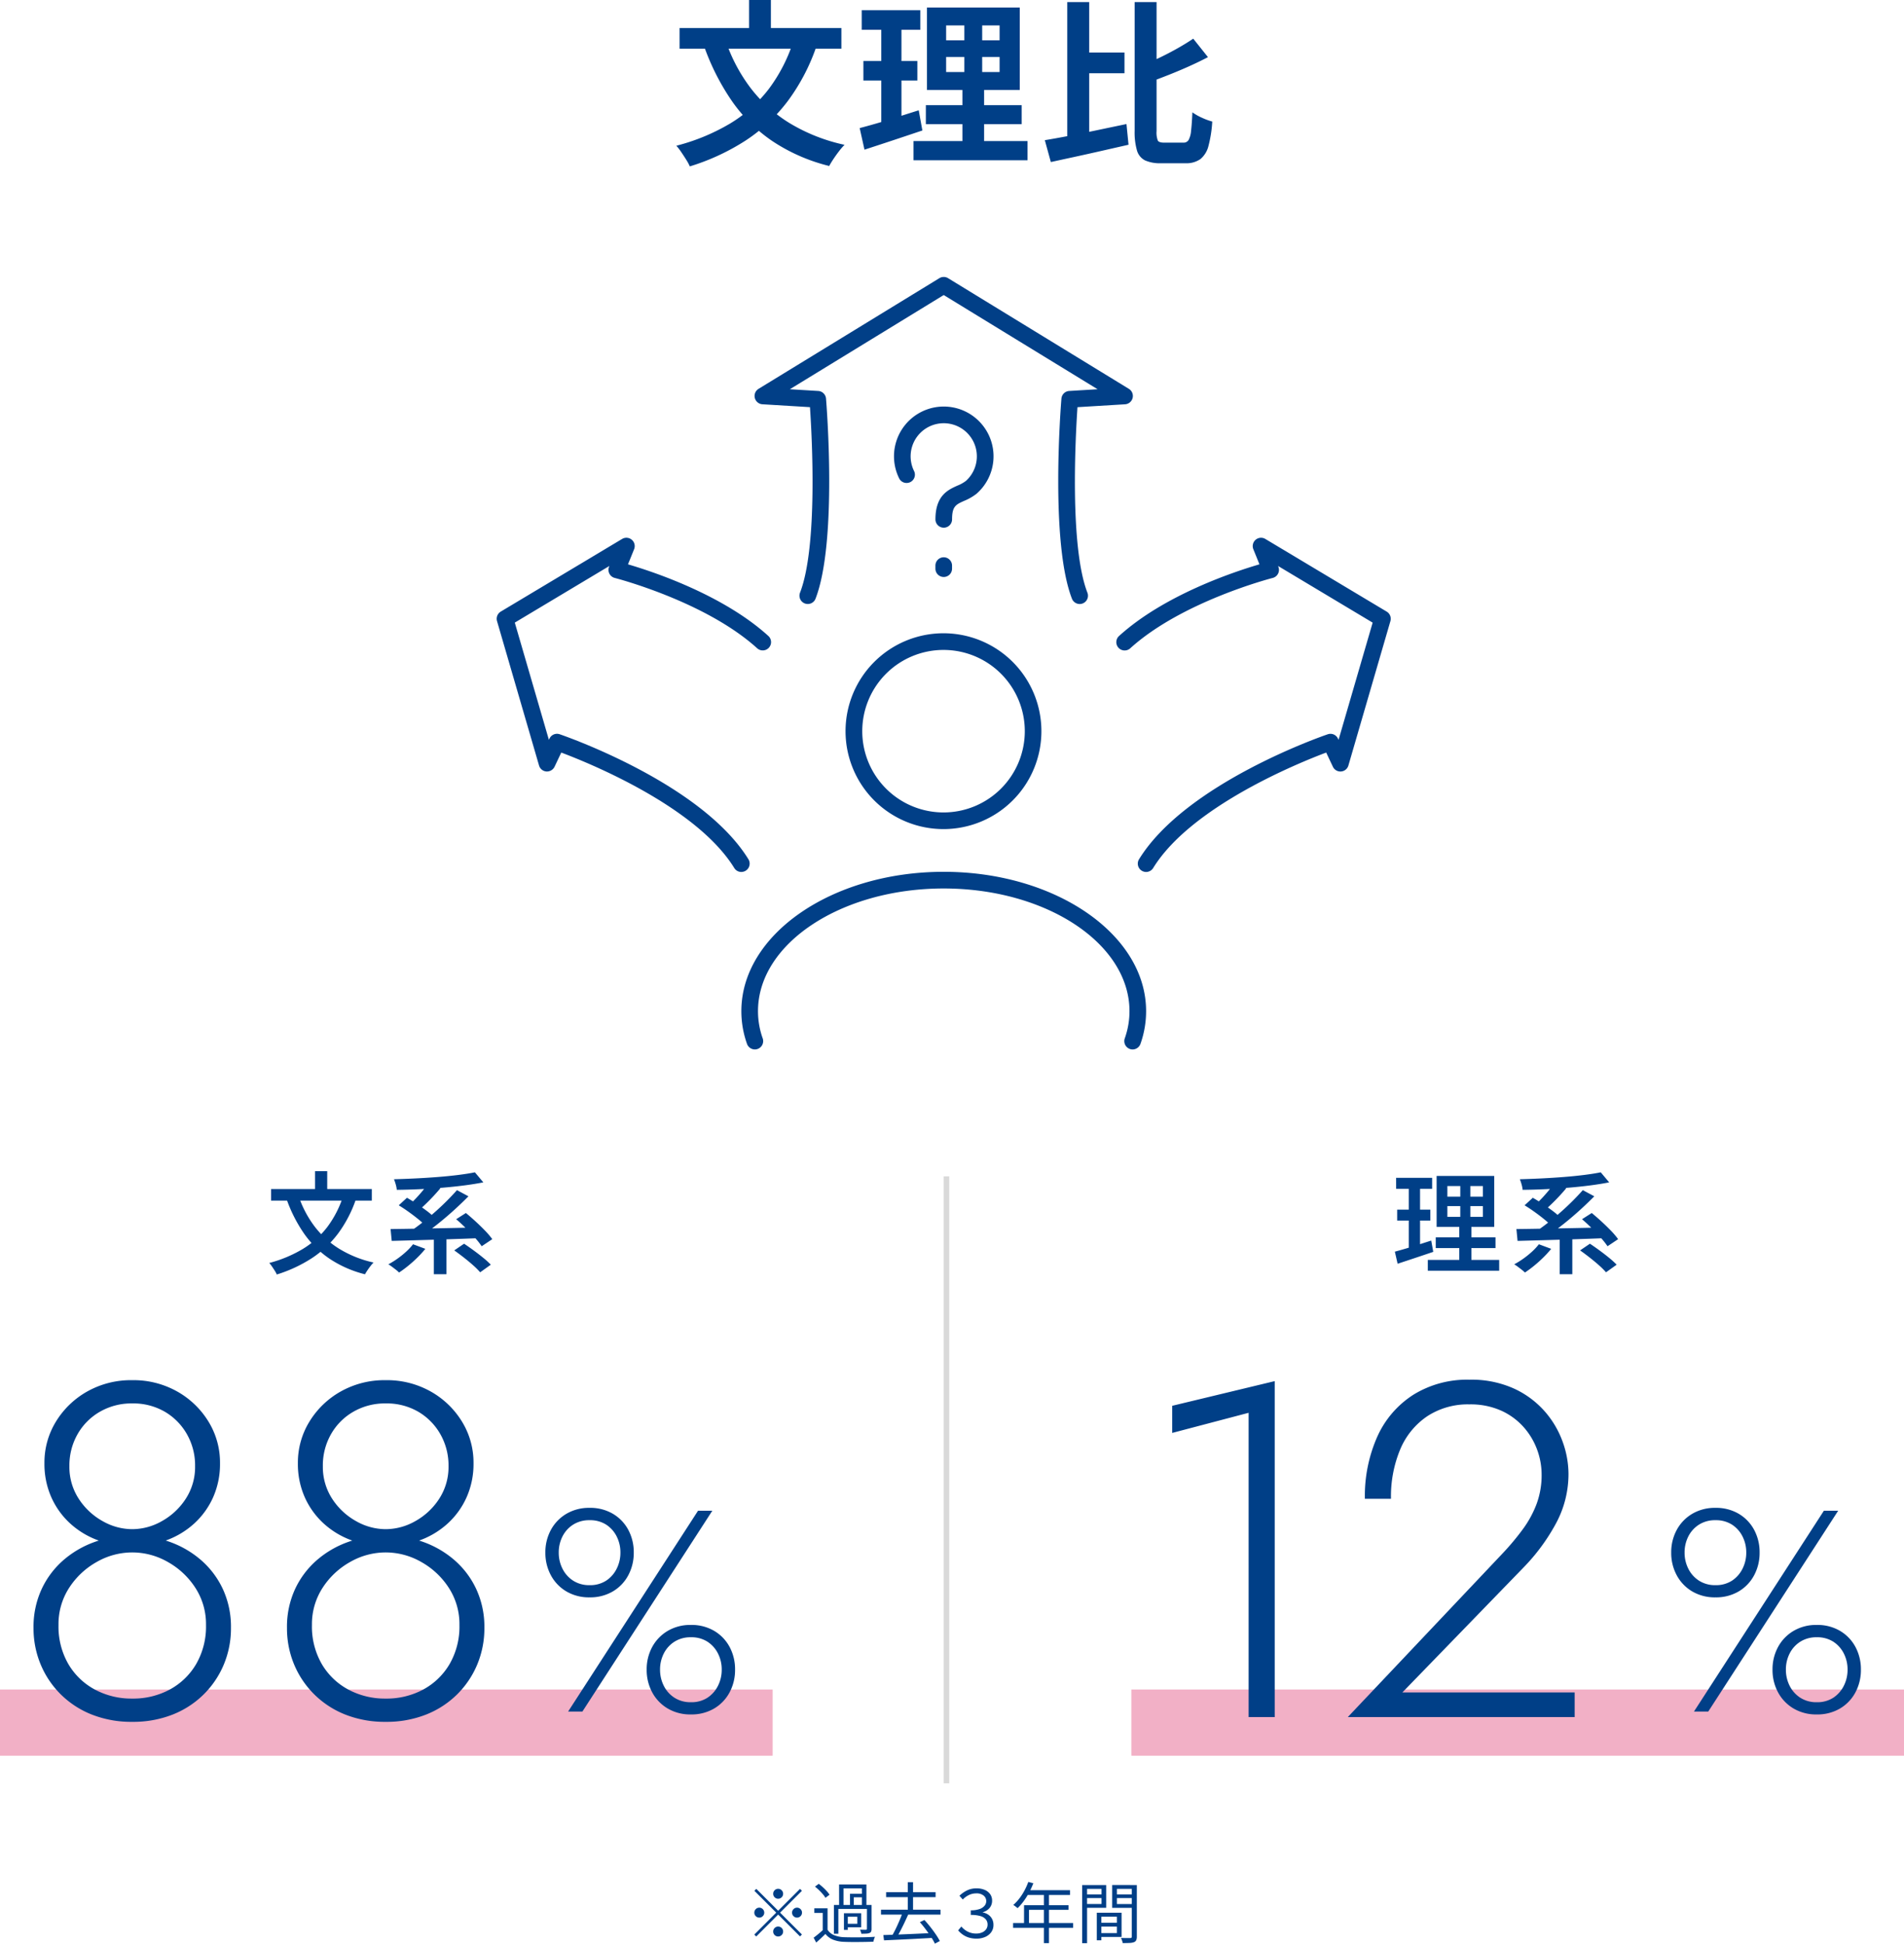 <svg xmlns="http://www.w3.org/2000/svg" xmlns:xlink="http://www.w3.org/1999/xlink" width="345" height="352.251" viewBox="0 0 345 352.251">
  <defs>
    <clipPath id="clip-path">
      <rect id="長方形_938" data-name="長方形 938" width="162" height="140" fill="#013f87"/>
    </clipPath>
  </defs>
  <g id="_2" data-name="2" transform="translate(-709 -8958.809)">
    <g id="text" transform="translate(370 5442)">
      <g id="_1" data-name="1" transform="translate(-10 122)">
        <path id="パス_1854" data-name="パス 1854" d="M0,0H140" transform="translate(349 3707)" fill="#ea7ba0" stroke="#ea7ba0" stroke-width="12" opacity="0.6"/>
        <g id="_1-2" data-name="1">
          <path id="パス_1856" data-name="パス 1856" d="M7.052-46.01A14.856,14.856,0,0,0,8.29-39.861,14.339,14.339,0,0,0,11.7-35.105a15.209,15.209,0,0,0,5.057,3.062,17.722,17.722,0,0,0,6.2,1.066,17.722,17.722,0,0,0,6.2-1.066,15.209,15.209,0,0,0,5.057-3.062,14.339,14.339,0,0,0,3.414-4.756,14.857,14.857,0,0,0,1.238-6.149,14.17,14.17,0,0,0-2.09-7.542,15.581,15.581,0,0,0-5.676-5.461,16.139,16.139,0,0,0-8.144-2.047,16.139,16.139,0,0,0-8.144,2.047,15.581,15.581,0,0,0-5.676,5.461A14.17,14.17,0,0,0,7.052-46.01Zm4.523.516a11.427,11.427,0,0,1,1.471-5.762,10.887,10.887,0,0,1,4.059-4.085,11.437,11.437,0,0,1,5.857-1.505,11.374,11.374,0,0,1,5.9,1.505,10.984,10.984,0,0,1,4.016,4.085,11.427,11.427,0,0,1,1.471,5.762,10.563,10.563,0,0,1-1.694,5.934,12.236,12.236,0,0,1-4.317,4.042,10.914,10.914,0,0,1-5.375,1.462,10.914,10.914,0,0,1-5.375-1.462A12.236,12.236,0,0,1,13.27-39.56,10.563,10.563,0,0,1,11.575-45.494Zm-6.5,29.326a17.015,17.015,0,0,0,1.281,6.6A16.614,16.614,0,0,0,10-4.128,16.7,16.7,0,0,0,15.643-.456,19.487,19.487,0,0,0,22.962.86,19.487,19.487,0,0,0,30.281-.456a16.7,16.7,0,0,0,5.642-3.672,16.615,16.615,0,0,0,3.646-5.435,17.015,17.015,0,0,0,1.281-6.6A16.3,16.3,0,0,0,39.4-23.16a15.753,15.753,0,0,0-3.956-5.28,17.741,17.741,0,0,0-5.728-3.328,19.913,19.913,0,0,0-6.751-1.152,19.96,19.96,0,0,0-6.734,1.152,17.7,17.7,0,0,0-5.745,3.328,15.753,15.753,0,0,0-3.956,5.28A16.3,16.3,0,0,0,5.074-16.168ZM9.6-16.684a12.083,12.083,0,0,1,1.935-6.751,14.153,14.153,0,0,1,5.005-4.687,12.963,12.963,0,0,1,6.424-1.72,12.963,12.963,0,0,1,6.424,1.72,14.153,14.153,0,0,1,5.005,4.687,12.083,12.083,0,0,1,1.935,6.751,13.605,13.605,0,0,1-1.763,7.035,12.324,12.324,0,0,1-4.782,4.644,13.975,13.975,0,0,1-6.82,1.651,14,14,0,0,1-6.8-1.651,12.291,12.291,0,0,1-4.8-4.644A13.605,13.605,0,0,1,9.6-16.684ZM52.976-46.01a14.856,14.856,0,0,0,1.238,6.149,14.339,14.339,0,0,0,3.414,4.756,15.209,15.209,0,0,0,5.057,3.062,17.723,17.723,0,0,0,6.2,1.066,17.722,17.722,0,0,0,6.2-1.066,15.209,15.209,0,0,0,5.057-3.062,14.339,14.339,0,0,0,3.414-4.756A14.857,14.857,0,0,0,84.8-46.01a14.17,14.17,0,0,0-2.09-7.542,15.581,15.581,0,0,0-5.676-5.461,16.139,16.139,0,0,0-8.144-2.047,16.139,16.139,0,0,0-8.144,2.047,15.581,15.581,0,0,0-5.676,5.461A14.17,14.17,0,0,0,52.976-46.01Zm4.523.516a11.427,11.427,0,0,1,1.471-5.762,10.887,10.887,0,0,1,4.059-4.085,11.437,11.437,0,0,1,5.857-1.505,11.374,11.374,0,0,1,5.9,1.505A10.984,10.984,0,0,1,78.8-51.256a11.427,11.427,0,0,1,1.471,5.762,10.563,10.563,0,0,1-1.694,5.934,12.236,12.236,0,0,1-4.317,4.042,10.914,10.914,0,0,1-5.375,1.462,10.914,10.914,0,0,1-5.375-1.462,12.236,12.236,0,0,1-4.317-4.042A10.563,10.563,0,0,1,57.5-45.494ZM51-16.168a17.015,17.015,0,0,0,1.281,6.6,16.614,16.614,0,0,0,3.646,5.435A16.7,16.7,0,0,0,61.567-.456,19.487,19.487,0,0,0,68.886.86,19.487,19.487,0,0,0,76.2-.456a16.7,16.7,0,0,0,5.642-3.672,16.614,16.614,0,0,0,3.646-5.435,17.015,17.015,0,0,0,1.281-6.6,16.3,16.3,0,0,0-1.453-6.992,15.753,15.753,0,0,0-3.956-5.28,17.741,17.741,0,0,0-5.728-3.328,19.913,19.913,0,0,0-6.751-1.152,19.96,19.96,0,0,0-6.734,1.152,17.7,17.7,0,0,0-5.745,3.328,15.753,15.753,0,0,0-3.956,5.28A16.3,16.3,0,0,0,51-16.168Zm4.523-.516a12.083,12.083,0,0,1,1.935-6.751,14.153,14.153,0,0,1,5.005-4.687,12.963,12.963,0,0,1,6.424-1.72,12.963,12.963,0,0,1,6.424,1.72,14.153,14.153,0,0,1,5.005,4.687,12.083,12.083,0,0,1,1.935,6.751,13.605,13.605,0,0,1-1.763,7.035,12.324,12.324,0,0,1-4.782,4.644,13.975,13.975,0,0,1-6.82,1.651,14,14,0,0,1-6.8-1.651,12.291,12.291,0,0,1-4.8-4.644A13.605,13.605,0,0,1,55.521-16.684Z" transform="translate(350 3706)" fill="#003f87"/>
          <path id="パス_1855" data-name="パス 1855" d="M1.82-28.808a8.5,8.5,0,0,0,.993,4.093,7.521,7.521,0,0,0,2.8,2.933A8.022,8.022,0,0,0,9.828-20.7a8.057,8.057,0,0,0,4.238-1.087,7.456,7.456,0,0,0,2.787-2.933,8.571,8.571,0,0,0,.983-4.093,8.546,8.546,0,0,0-.983-4.108,7.484,7.484,0,0,0-2.787-2.917A8.057,8.057,0,0,0,9.828-36.92a8.022,8.022,0,0,0-4.212,1.087,7.551,7.551,0,0,0-2.8,2.917A8.472,8.472,0,0,0,1.82-28.808Zm2.423,0a6.375,6.375,0,0,1,.681-2.938,5.4,5.4,0,0,1,1.935-2.137,5.4,5.4,0,0,1,2.969-.8,5.364,5.364,0,0,1,3,.8,5.468,5.468,0,0,1,1.909,2.137,6.375,6.375,0,0,1,.681,2.938,6.4,6.4,0,0,1-.681,2.923,5.52,5.52,0,0,1-1.909,2.163,5.312,5.312,0,0,1-3,.811,5.343,5.343,0,0,1-2.969-.811,5.45,5.45,0,0,1-1.935-2.163A6.4,6.4,0,0,1,4.243-28.808ZM20.176-7.592A8.5,8.5,0,0,0,21.169-3.5a7.521,7.521,0,0,0,2.8,2.933A8.022,8.022,0,0,0,28.184.52,8.057,8.057,0,0,0,32.422-.567,7.456,7.456,0,0,0,35.209-3.5a8.571,8.571,0,0,0,.983-4.093,8.546,8.546,0,0,0-.983-4.108,7.484,7.484,0,0,0-2.787-2.917A8.057,8.057,0,0,0,28.184-15.7a8.022,8.022,0,0,0-4.212,1.087,7.551,7.551,0,0,0-2.8,2.917A8.472,8.472,0,0,0,20.176-7.592Zm2.423,0a6.375,6.375,0,0,1,.681-2.938,5.4,5.4,0,0,1,1.935-2.137,5.4,5.4,0,0,1,2.969-.8,5.364,5.364,0,0,1,3,.8,5.468,5.468,0,0,1,1.909,2.137,6.375,6.375,0,0,1,.681,2.938,6.4,6.4,0,0,1-.681,2.923,5.52,5.52,0,0,1-1.909,2.163,5.312,5.312,0,0,1-3,.811,5.343,5.343,0,0,1-2.969-.811A5.45,5.45,0,0,1,23.28-4.669,6.4,6.4,0,0,1,22.6-7.592ZM29.484-36.4,5.939,0H8.528L32.073-36.4Z" transform="translate(446 3705)" fill="#003f87"/>
        </g>
        <path id="パス_1853" data-name="パス 1853" d="M-6.779-12.566l2.288.669a22.856,22.856,0,0,1-3.25,6.259,18.952,18.952,0,0,1-4.744,4.463,25.522,25.522,0,0,1-6.36,2.963,4.417,4.417,0,0,0-.358-.669q-.244-.388-.512-.78A5.783,5.783,0,0,0-20.209-.3,23.37,23.37,0,0,0-14.1-2.86a16.075,16.075,0,0,0,4.436-4A18.941,18.941,0,0,0-6.779-12.566Zm-8.115.14a19.514,19.514,0,0,0,2.856,5.453A16.551,16.551,0,0,0-7.55-2.882a20.151,20.151,0,0,0,6.239,2.5A6.842,6.842,0,0,0-1.86.249q-.3.388-.569.79t-.435.709A20.46,20.46,0,0,1-9.3-1.081,17.909,17.909,0,0,1-13.9-5.62a26.308,26.308,0,0,1-3.14-6.156ZM-19.881-13.7H-1.626v2.094H-19.881Zm7.964-3.238h2.208v4.516h-2.208ZM5.843-3.692l2.228.83A18.318,18.318,0,0,1,6.634-1.286q-.81.8-1.673,1.5A19.566,19.566,0,0,1,3.312,1.43a5.71,5.71,0,0,0-.569-.5Q2.388.653,2.02.379a6.6,6.6,0,0,0-.649-.435A15.122,15.122,0,0,0,3.027-1.085,16.111,16.111,0,0,0,4.59-2.347,10.806,10.806,0,0,0,5.843-3.692Zm7.467,1.111,1.78-1.211q.813.539,1.736,1.215t1.749,1.352A15.1,15.1,0,0,1,19.934.011L18.007,1.389A13.786,13.786,0,0,0,16.741.127q-.786-.7-1.7-1.415T13.309-2.581ZM3.252-10.75l1.486-1.365Q5.6-11.629,6.543-11T8.349-9.726A11.156,11.156,0,0,1,9.742-8.51L8.149-6.957A10.915,10.915,0,0,0,6.833-8.2Q6.01-8.87,5.067-9.547T3.252-10.75ZM13.658-8.231l1.76-1.124q.833.68,1.752,1.523T18.9-6.149a13.747,13.747,0,0,1,1.3,1.533l-1.92,1.285a13.492,13.492,0,0,0-1.22-1.543q-.773-.863-1.663-1.75T13.658-8.231ZM9.609-5.5H11.9v7.24H9.609ZM1.772-6.449q1.5-.013,3.394-.047l4.014-.07q2.12-.037,4.34-.083t4.387-.1L17.8-4.8q-2.827.114-5.707.207T6.61-4.428q-2.6.074-4.631.127ZM13.8-13.5l2.081,1.117q-.967.98-2.057,1.994t-2.24,1.983q-1.15.97-2.277,1.826T7.175-5.038L5.5-6.135q1.02-.693,2.14-1.576T9.872-9.584q1.117-.99,2.123-2T13.8-13.5ZM8.7-14.873l2.1,1.03q-.607.727-1.3,1.47T8.111-10.964q-.687.666-1.3,1.173l-1.733-.957q.593-.533,1.263-1.236T7.634-13.45Q8.257-14.213,8.7-14.873Zm8.353-1.856,1.525,1.82q-1.621.32-3.528.564t-3.977.414q-2.07.17-4.143.263t-4.033.113a5.35,5.35,0,0,0-.191-.98,7.579,7.579,0,0,0-.318-.94q1.94-.053,3.963-.153t3.973-.253q1.95-.153,3.673-.367T17.05-16.729Z" transform="translate(418 3624)" fill="#003f87"/>
      </g>
      <g id="_2-2" data-name="2" transform="translate(194 122)">
        <path id="パス_1860" data-name="パス 1860" d="M0,0H140" transform="translate(350 3707)" fill="#ea7ba0" stroke="#ea7ba0" stroke-width="12" opacity="0.6"/>
        <g id="_1-3" data-name="1">
          <path id="パス_1859" data-name="パス 1859" d="M7.4-51.5l13.846-3.647V0h4.73V-60.888L7.4-56.416ZM39.216,0H80.324V-4.472H49.106L71.071-27.125a35.7,35.7,0,0,0,5.779-7.809,18.821,18.821,0,0,0,2.356-9.185,17.3,17.3,0,0,0-1.032-5.71,17.135,17.135,0,0,0-3.216-5.513,16.677,16.677,0,0,0-5.59-4.18,18.7,18.7,0,0,0-8.118-1.625,18.508,18.508,0,0,0-10.122,2.709,17.489,17.489,0,0,0-6.545,7.568,26.459,26.459,0,0,0-2.27,11.309h4.73a22.122,22.122,0,0,1,1.7-9.021,13.519,13.519,0,0,1,4.911-5.968,13.436,13.436,0,0,1,7.594-2.124,13.546,13.546,0,0,1,5.8,1.152,12.123,12.123,0,0,1,4.085,3.027A12.769,12.769,0,0,1,73.547-48.4a13.13,13.13,0,0,1,.791,4.437,15.047,15.047,0,0,1-.9,5.306,19.077,19.077,0,0,1-2.494,4.592A46.611,46.611,0,0,1,67.3-29.7Z" transform="translate(350 3706)" fill="#003f87"/>
          <path id="パス_1858" data-name="パス 1858" d="M1.82-28.808a8.5,8.5,0,0,0,.993,4.093,7.521,7.521,0,0,0,2.8,2.933A8.022,8.022,0,0,0,9.828-20.7a8.057,8.057,0,0,0,4.238-1.087,7.456,7.456,0,0,0,2.787-2.933,8.571,8.571,0,0,0,.983-4.093,8.546,8.546,0,0,0-.983-4.108,7.484,7.484,0,0,0-2.787-2.917A8.057,8.057,0,0,0,9.828-36.92a8.022,8.022,0,0,0-4.212,1.087,7.551,7.551,0,0,0-2.8,2.917A8.472,8.472,0,0,0,1.82-28.808Zm2.423,0a6.375,6.375,0,0,1,.681-2.938,5.4,5.4,0,0,1,1.935-2.137,5.4,5.4,0,0,1,2.969-.8,5.364,5.364,0,0,1,3,.8,5.468,5.468,0,0,1,1.909,2.137,6.375,6.375,0,0,1,.681,2.938,6.4,6.4,0,0,1-.681,2.923,5.52,5.52,0,0,1-1.909,2.163,5.312,5.312,0,0,1-3,.811,5.343,5.343,0,0,1-2.969-.811,5.45,5.45,0,0,1-1.935-2.163A6.4,6.4,0,0,1,4.243-28.808ZM20.176-7.592A8.5,8.5,0,0,0,21.169-3.5a7.521,7.521,0,0,0,2.8,2.933A8.022,8.022,0,0,0,28.184.52,8.057,8.057,0,0,0,32.422-.567,7.456,7.456,0,0,0,35.209-3.5a8.571,8.571,0,0,0,.983-4.093,8.546,8.546,0,0,0-.983-4.108,7.484,7.484,0,0,0-2.787-2.917A8.057,8.057,0,0,0,28.184-15.7a8.022,8.022,0,0,0-4.212,1.087,7.551,7.551,0,0,0-2.8,2.917A8.472,8.472,0,0,0,20.176-7.592Zm2.423,0a6.375,6.375,0,0,1,.681-2.938,5.4,5.4,0,0,1,1.935-2.137,5.4,5.4,0,0,1,2.969-.8,5.364,5.364,0,0,1,3,.8,5.468,5.468,0,0,1,1.909,2.137,6.375,6.375,0,0,1,.681,2.938,6.4,6.4,0,0,1-.681,2.923,5.52,5.52,0,0,1-1.909,2.163,5.312,5.312,0,0,1-3,.811,5.343,5.343,0,0,1-2.969-.811A5.45,5.45,0,0,1,23.28-4.669,6.4,6.4,0,0,1,22.6-7.592ZM29.484-36.4,5.939,0H8.528L32.073-36.4Z" transform="translate(446 3705)" fill="#003f87"/>
        </g>
        <path id="パス_1857" data-name="パス 1857" d="M-10.74-10.611v1.952H-4.3v-1.952Zm0-3.632v1.926H-4.3v-1.926Zm-1.947-1.826H-2.251v9.237H-12.687Zm-.159,11.131H-2.018V-3H-12.846ZM-14.285-.852H-1.352V1.1H-14.285ZM-20.028-15.73H-13.5v1.994h-6.523Zm.193,5.766h6.01v1.98h-6.01Zm-.42,7.613q.854-.227,1.931-.543t2.275-.7q1.2-.387,2.384-.767l.368,2.048q-1.661.56-3.358,1.127t-3.1,1.027Zm2.518-12.59h2.047V-2.628l-2.047.347Zm9.342-.333h1.819V-7.7h.188V.052H-8.583V-7.7H-8.4ZM5.843-3.692l2.228.83A18.318,18.318,0,0,1,6.634-1.286q-.81.8-1.673,1.5A19.566,19.566,0,0,1,3.312,1.43a5.71,5.71,0,0,0-.569-.5Q2.388.653,2.02.379a6.6,6.6,0,0,0-.649-.435A15.122,15.122,0,0,0,3.027-1.085,16.111,16.111,0,0,0,4.59-2.347,10.806,10.806,0,0,0,5.843-3.692Zm7.467,1.111,1.78-1.211q.813.539,1.736,1.215t1.749,1.352A15.1,15.1,0,0,1,19.934.011L18.007,1.389A13.786,13.786,0,0,0,16.741.127q-.786-.7-1.7-1.415T13.309-2.581ZM3.252-10.75l1.486-1.365Q5.6-11.629,6.543-11T8.349-9.726A11.156,11.156,0,0,1,9.742-8.51L8.149-6.957A10.915,10.915,0,0,0,6.833-8.2Q6.01-8.87,5.067-9.547T3.252-10.75ZM13.658-8.231l1.76-1.124q.833.68,1.752,1.523T18.9-6.149a13.747,13.747,0,0,1,1.3,1.533l-1.92,1.285a13.492,13.492,0,0,0-1.22-1.543q-.773-.863-1.663-1.75T13.658-8.231ZM9.609-5.5H11.9v7.24H9.609ZM1.772-6.449q1.5-.013,3.394-.047l4.014-.07q2.12-.037,4.34-.083t4.387-.1L17.8-4.8q-2.827.114-5.707.207T6.61-4.428q-2.6.074-4.631.127ZM13.8-13.5l2.081,1.117q-.967.98-2.057,1.994t-2.24,1.983q-1.15.97-2.277,1.826T7.175-5.038L5.5-6.135q1.02-.693,2.14-1.576T9.872-9.584q1.117-.99,2.123-2T13.8-13.5ZM8.7-14.873l2.1,1.03q-.607.727-1.3,1.47T8.111-10.964q-.687.666-1.3,1.173l-1.733-.957q.593-.533,1.263-1.236T7.634-13.45Q8.257-14.213,8.7-14.873Zm8.353-1.856,1.525,1.82q-1.621.32-3.528.564t-3.977.414q-2.07.17-4.143.263t-4.033.113a5.35,5.35,0,0,0-.191-.98,7.579,7.579,0,0,0-.318-.94q1.94-.053,3.963-.153t3.973-.253q1.95-.153,3.673-.367T17.05-16.729Z" transform="translate(418 3624)" fill="#003f87"/>
      </g>
      <path id="パス_1852" data-name="パス 1852" d="M0,0H1V110H0Z" transform="translate(510 3730)" fill="#d9d9d9"/>
    </g>
    <path id="パス_1851" data-name="パス 1851" d="M-30-7.08a.867.867,0,0,1-.636-.264A.867.867,0,0,1-30.9-7.98a.867.867,0,0,1,.264-.636A.867.867,0,0,1-30-8.88a.867.867,0,0,1,.636.264.867.867,0,0,1,.264.636.867.867,0,0,1-.264.636A.867.867,0,0,1-30-7.08Zm0,2.172,3.96-3.96.348.348-3.96,3.96,3.96,3.96-.348.348L-30-4.212-33.972-.24l-.348-.348,3.972-3.972-3.96-3.96.348-.348Zm-2.52.348a.867.867,0,0,1-.264.636.867.867,0,0,1-.636.264.867.867,0,0,1-.636-.264.867.867,0,0,1-.264-.636.867.867,0,0,1,.264-.636.867.867,0,0,1,.636-.264.867.867,0,0,1,.636.264A.867.867,0,0,1-32.52-4.56Zm5.04,0a.867.867,0,0,1,.264-.636.867.867,0,0,1,.636-.264.867.867,0,0,1,.636.264.867.867,0,0,1,.264.636.867.867,0,0,1-.264.636.867.867,0,0,1-.636.264.867.867,0,0,1-.636-.264A.867.867,0,0,1-27.48-4.56ZM-30-2.04a.867.867,0,0,1,.636.264.867.867,0,0,1,.264.636.867.867,0,0,1-.264.636A.867.867,0,0,1-30-.24.867.867,0,0,1-30.636-.5.867.867,0,0,1-30.9-1.14a.867.867,0,0,1,.264-.636A.867.867,0,0,1-30-2.04Zm8.951-3.305v4.253h-.87V-4.506h-1.526v-.839Zm0,3.884a2.551,2.551,0,0,0,1.2.986,5.334,5.334,0,0,0,1.837.367q.5.017,1.22.023t1.514,0q.792-.008,1.535-.033t1.29-.063a2.205,2.205,0,0,0-.113.257q-.06.16-.106.328t-.072.3q-.5.021-1.191.036t-1.437.02q-.747.006-1.439,0T-18,.731A6.129,6.129,0,0,1-20.029.348,3.342,3.342,0,0,1-21.43-.7q-.395.387-.81.776t-.865.787l-.467-.883q.4-.294.861-.674t.875-.768Zm-2.279-7.818.681-.5a8.9,8.9,0,0,1,.754.62q.382.348.7.7a4.421,4.421,0,0,1,.5.651l-.737.563a4.3,4.3,0,0,0-.479-.664q-.309-.361-.679-.719A9.393,9.393,0,0,0-23.329-9.279Zm3.434,3.33h6.5v.718h-5.7v4.5h-.8Zm2.91-2.024h2.521v.631H-16.3v1.7h-.68ZM-18.96-9.665h4.952v3.957h-.821V-8.962h-3.327v3.253h-.8Zm1.295,5.209h2.707v2.548h-2.707v-.629h2.006V-3.815h-2.006Zm3.757-1.493h.833v4.32a1.3,1.3,0,0,1-.074.485.519.519,0,0,1-.305.275,1.777,1.777,0,0,1-.576.111q-.363.021-.9.021a1.943,1.943,0,0,0-.091-.372,2.791,2.791,0,0,0-.151-.365q.38.012.681.016t.4,0q.178-.007.178-.166Zm-4.171,1.493h.7v3.024h-.7Zm7.644-3.813h8.963v.9h-8.963ZM-11.366-5.1H-.583v.9H-11.366Zm4.861-4.986h.945V-4.6h-.945Zm-.972,5.568,1.046.284q-.307.7-.674,1.47t-.742,1.491Q-8.223-.554-8.574,0l-.837-.282q.248-.43.52-.96t.531-1.1q.259-.573.491-1.136T-7.478-4.521ZM-10.942-.493q.849-.029,1.909-.068t2.257-.091Q-5.58-.7-4.328-.761l2.487-.115-.033.886Q-3.489.1-5.117.187T-8.211.341q-1.467.068-2.606.118Zm6.618-2.343.826-.388q.541.581,1.08,1.265t.99,1.349A11.572,11.572,0,0,1-.706.584l-.89.475a10.138,10.138,0,0,0-.7-1.217q-.446-.68-.976-1.384T-4.324-2.836ZM5.965.149a4.7,4.7,0,0,1-1.439-.2A3.9,3.9,0,0,1,3.424-.6a4.484,4.484,0,0,1-.81-.746l.578-.7a3.821,3.821,0,0,0,1.164.927,3.325,3.325,0,0,0,1.552.348,2.586,2.586,0,0,0,1.03-.2,1.757,1.757,0,0,0,.736-.564,1.416,1.416,0,0,0,.271-.87,1.446,1.446,0,0,0-.307-.921,1.971,1.971,0,0,0-.973-.607A5.876,5.876,0,0,0,4.9-4.143v-.839a4.62,4.62,0,0,0,1.6-.233,2.02,2.02,0,0,0,.911-.611,1.288,1.288,0,0,0,.294-.8,1.285,1.285,0,0,0-.473-1.025,2.022,2.022,0,0,0-1.347-.4,3.055,3.055,0,0,0-1.29.283,3.752,3.752,0,0,0-1.14.829l-.606-.681A5.28,5.28,0,0,1,4.247-8.6a3.841,3.841,0,0,1,1.676-.362,3.729,3.729,0,0,1,1.514.282A2.284,2.284,0,0,1,8.42-7.9a1.978,1.978,0,0,1,.345,1.158,2.013,2.013,0,0,1-.454,1.333,2.42,2.42,0,0,1-1.232.768v.048a2.535,2.535,0,0,1,.99.4,2.174,2.174,0,0,1,.689.772A2.243,2.243,0,0,1,9.01-2.339,2.174,2.174,0,0,1,8.6-1.008a2.657,2.657,0,0,1-1.1.858A3.8,3.8,0,0,1,5.965.149Zm9.361-10.274.91.236a14.251,14.251,0,0,1-.784,1.715,12.961,12.961,0,0,1-.976,1.547,9.686,9.686,0,0,1-1.091,1.252q-.087-.075-.228-.188t-.287-.22A1.976,1.976,0,0,0,12.6-5.95,7.919,7.919,0,0,0,13.69-7.109a10.417,10.417,0,0,0,.927-1.434A11.716,11.716,0,0,0,15.326-10.125Zm-.184,1.494h7.74v.868H14.7ZM14.555-5.91h8.053v.844H15.451v2.838h-.9ZM12.571-2.678H23.444v.867H12.571Zm5.579-5.5h.922V.964H18.15ZM28.174-2.725h3.633v.692H28.174ZM28.132-4.54h4.093V-.159H28.132v-.7h3.244V-3.829H28.132Zm-.393,0h.825V.453h-.825ZM25.528-7.862H28.86V-7.2H25.528Zm5.533,0h3.4V-7.2h-3.4Zm3.02-1.7h.908V-.23a1.579,1.579,0,0,1-.113.664.735.735,0,0,1-.407.36,2.579,2.579,0,0,1-.787.138q-.5.025-1.251.025a1.922,1.922,0,0,0-.066-.294Q32.314.5,32.251.326a2.221,2.221,0,0,0-.131-.3q.368.017.711.019t.6,0l.366,0a.334.334,0,0,0,.221-.067.3.3,0,0,0,.06-.216Zm-8.482,0H29.44v4.122H25.6v-.69h2.993V-8.87H25.6Zm8.933,0v.695H31.382v2.752h3.149v.69H30.524V-9.565Zm-9.45,0h.894V.972h-.894Z" transform="translate(880 9310)" fill="#003f87"/>
    <path id="パス_1850" data-name="パス 1850" d="M-27.145-20.049l4.1,1.194a36.337,36.337,0,0,1-5.211,9.978,30.483,30.483,0,0,1-7.6,7.128A40.46,40.46,0,0,1-46.009,2.964a8.316,8.316,0,0,0-.644-1.2q-.437-.7-.914-1.4a10.828,10.828,0,0,0-.88-1.145,37.041,37.041,0,0,0,9.7-4A25.221,25.221,0,0,0-31.7-11.063,29.407,29.407,0,0,0-27.145-20.049Zm-12.368.246a30.23,30.23,0,0,0,4.5,8.537A25.987,25.987,0,0,0-27.9-4.86,32.334,32.334,0,0,0-17.974-.946,12.2,12.2,0,0,0-18.96.2q-.54.7-1.017,1.418t-.773,1.274a32.76,32.76,0,0,1-10.3-4.512,28.335,28.335,0,0,1-7.3-7.215,42.529,42.529,0,0,1-5.008-9.8Zm-8.349-2.313h29.318v3.748H-47.862Zm12.591-5.075h3.955v7.367h-3.955ZM.437-16.865v2.733h9.687v-2.733Zm0-5.719v2.694h9.687v-2.694Zm-3.474-3.249H13.78v14.951H-3.037Zm-.2,17.7H14.124v3.449H-3.238ZM-5.477-1.623H15.187V1.851H-5.477Zm-9.38-23.721H-4.24v3.556H-14.857Zm.3,9.212h9.781V-12.6h-9.781ZM-15.227-3.98q1.391-.359,3.142-.868t3.7-1.129Q-6.446-6.6-4.528-7.2l.659,3.656Q-6.547-2.642-9.3-1.728T-14.358-.067Zm3.913-19.957h3.655V-4.286l-3.655.594Zm15.053-.515H6.969V-12.4h.35V0H3.389V-12.4h.349Zm20.954,6.784h8.062v3.755H24.692Zm-2.309-9.149h3.98V-.859l-3.98.93ZM18.32-1.785q1.92-.316,4.362-.783T27.806-3.6q2.681-.563,5.308-1.11l.371,3.752Q31.06-.409,28.576.158t-4.83,1.075q-2.345.508-4.336.945Zm26.891-18.4,2.669,3.35q-1.63.856-3.458,1.675T40.716-13.6q-1.879.739-3.635,1.385a9.612,9.612,0,0,0-.551-1.569,11.485,11.485,0,0,0-.764-1.488q1.674-.664,3.384-1.485t3.283-1.715Q44.006-19.366,45.212-20.183ZM34.594-26.816h3.973V-3.44A4.018,4.018,0,0,0,38.8-1.7q.229.363,1.156.362h3.475a1.04,1.04,0,0,0,.929-.462,4.13,4.13,0,0,0,.455-1.656q.147-1.194.243-3.376a10,10,0,0,0,1.737.983,11.62,11.62,0,0,0,1.862.688A22.16,22.16,0,0,1,47.98-.777a4.475,4.475,0,0,1-1.467,2.415,4.4,4.4,0,0,1-2.726.754H39.373a6.646,6.646,0,0,1-2.895-.515,2.9,2.9,0,0,1-1.463-1.8,11.864,11.864,0,0,1-.422-3.553Z" transform="translate(880 8986)" fill="#003f87"/>
    <g id="icon" transform="translate(799 9009)">
      <g id="グループ_2101" data-name="グループ 2101" clip-path="url(#clip-path)">
        <path id="パス_1188" data-name="パス 1188" d="M61.439,39.03h0a1.508,1.508,0,0,1-1.5-1.511c0-4.327,2.3-5.357,3.971-6.107a6.659,6.659,0,0,0,1.557-.864l.018-.015a6,6,0,1,0-9.437-1.81,1.507,1.507,0,1,1-2.706,1.325,9.018,9.018,0,1,1,14.092,2.79,1.356,1.356,0,0,1-.11.089,9.4,9.4,0,0,1-2.183,1.242c-1.5.673-2.187.981-2.189,3.353a1.508,1.508,0,0,1-1.506,1.509" transform="translate(19.56 6.413)" fill="#013f87"/>
        <path id="パス_1189" data-name="パス 1189" d="M59.4,40.484a1.508,1.508,0,0,1-1.506-1.51V38.42a1.506,1.506,0,1,1,3.013,0v.555a1.508,1.508,0,0,1-1.506,1.51" transform="translate(21.601 13.893)" fill="#013f87"/>
        <path id="パス_1190" data-name="パス 1190" d="M63.8,82.407A17.745,17.745,0,1,1,81.5,64.662,17.744,17.744,0,0,1,63.8,82.407m0-32.469a14.725,14.725,0,1,0,14.69,14.725A14.724,14.724,0,0,0,63.8,49.938" transform="translate(17.2 17.66)" fill="#013f87"/>
        <path id="パス_1191" data-name="パス 1191" d="M103.18,110.518a1.53,1.53,0,0,1-.508-.088,1.512,1.512,0,0,1-.91-1.931,14.609,14.609,0,0,0,.849-4.923c0-12.258-15.1-22.229-33.662-22.229S35.3,91.318,35.3,103.576a14.62,14.62,0,0,0,.849,4.923,1.507,1.507,0,1,1-2.837,1.019,17.654,17.654,0,0,1-1.026-5.942c0-13.924,16.447-25.25,36.662-25.25s36.675,11.326,36.675,25.25a17.641,17.641,0,0,1-1.024,5.942,1.507,1.507,0,0,1-1.418,1" transform="translate(12.047 29.482)" fill="#013f87"/>
        <path id="パス_1192" data-name="パス 1192" d="M44.33,94.911a1.5,1.5,0,0,1-1.283-.717C36.191,83.074,16.833,75.2,11.7,73.272l-1.217,2.572A1.537,1.537,0,0,1,9,76.7,1.509,1.509,0,0,1,7.674,75.62L.06,49.445a1.513,1.513,0,0,1,.673-1.719L22.728,34.555a1.509,1.509,0,0,1,2.17,1.864l-1.107,2.74c4.54,1.327,17.238,5.523,25.462,13.007A1.508,1.508,0,0,1,47.229,54.4c-9.38-8.534-25.673-12.734-25.838-12.776a1.509,1.509,0,0,1-1.027-2.03l.056-.139L3.279,49.72,9.458,70.961l.107-.226a1.506,1.506,0,0,1,1.848-.782c1.046.358,25.735,8.929,34.2,22.654a1.51,1.51,0,0,1-1.281,2.3" transform="translate(0 12.926)" fill="#013f87"/>
        <path id="パス_1193" data-name="パス 1193" d="M87.167,94.911a1.51,1.51,0,0,1-1.281-2.3c8.461-13.725,33.15-22.3,34.2-22.654a1.5,1.5,0,0,1,1.847.782l.107.226,6.179-21.241L111.076,39.455l.056.14a1.509,1.509,0,0,1-1.027,2.03c-.163.041-16.458,4.242-25.838,12.776a1.508,1.508,0,0,1-2.024-2.235c8.225-7.483,20.922-11.681,25.463-13.007l-1.107-2.74a1.509,1.509,0,0,1,2.17-1.864l21.993,13.171a1.514,1.514,0,0,1,.674,1.719L123.823,75.62a1.507,1.507,0,0,1-2.809.224L119.8,73.27C114.663,75.2,95.3,83.074,88.45,94.194a1.506,1.506,0,0,1-1.283.717" transform="translate(30.503 12.926)" fill="#013f87"/>
        <path id="パス_1194" data-name="パス 1194" d="M92.935,59.276a1.509,1.509,0,0,1-1.4-.963C87.539,48,89.541,23.1,89.628,22.048a1.509,1.509,0,0,1,1.41-1.383l5.145-.312L68.3,3.28,40.419,20.353l5.145.312a1.509,1.509,0,0,1,1.41,1.383c.088,1.054,2.089,25.952-1.9,36.264a1.507,1.507,0,1,1-2.809-1.093c3.247-8.388,2.161-28.333,1.8-33.62l-8.615-.523a1.511,1.511,0,0,1-.695-2.8L67.515.221a1.507,1.507,0,0,1,1.571,0l32.76,20.058a1.511,1.511,0,0,1-.695,2.8l-8.615.523c-.357,5.287-1.443,25.232,1.8,33.62a1.508,1.508,0,0,1-1.4,2.056" transform="translate(12.699 0)" fill="#013f87"/>
      </g>
    </g>
  </g>
</svg>
